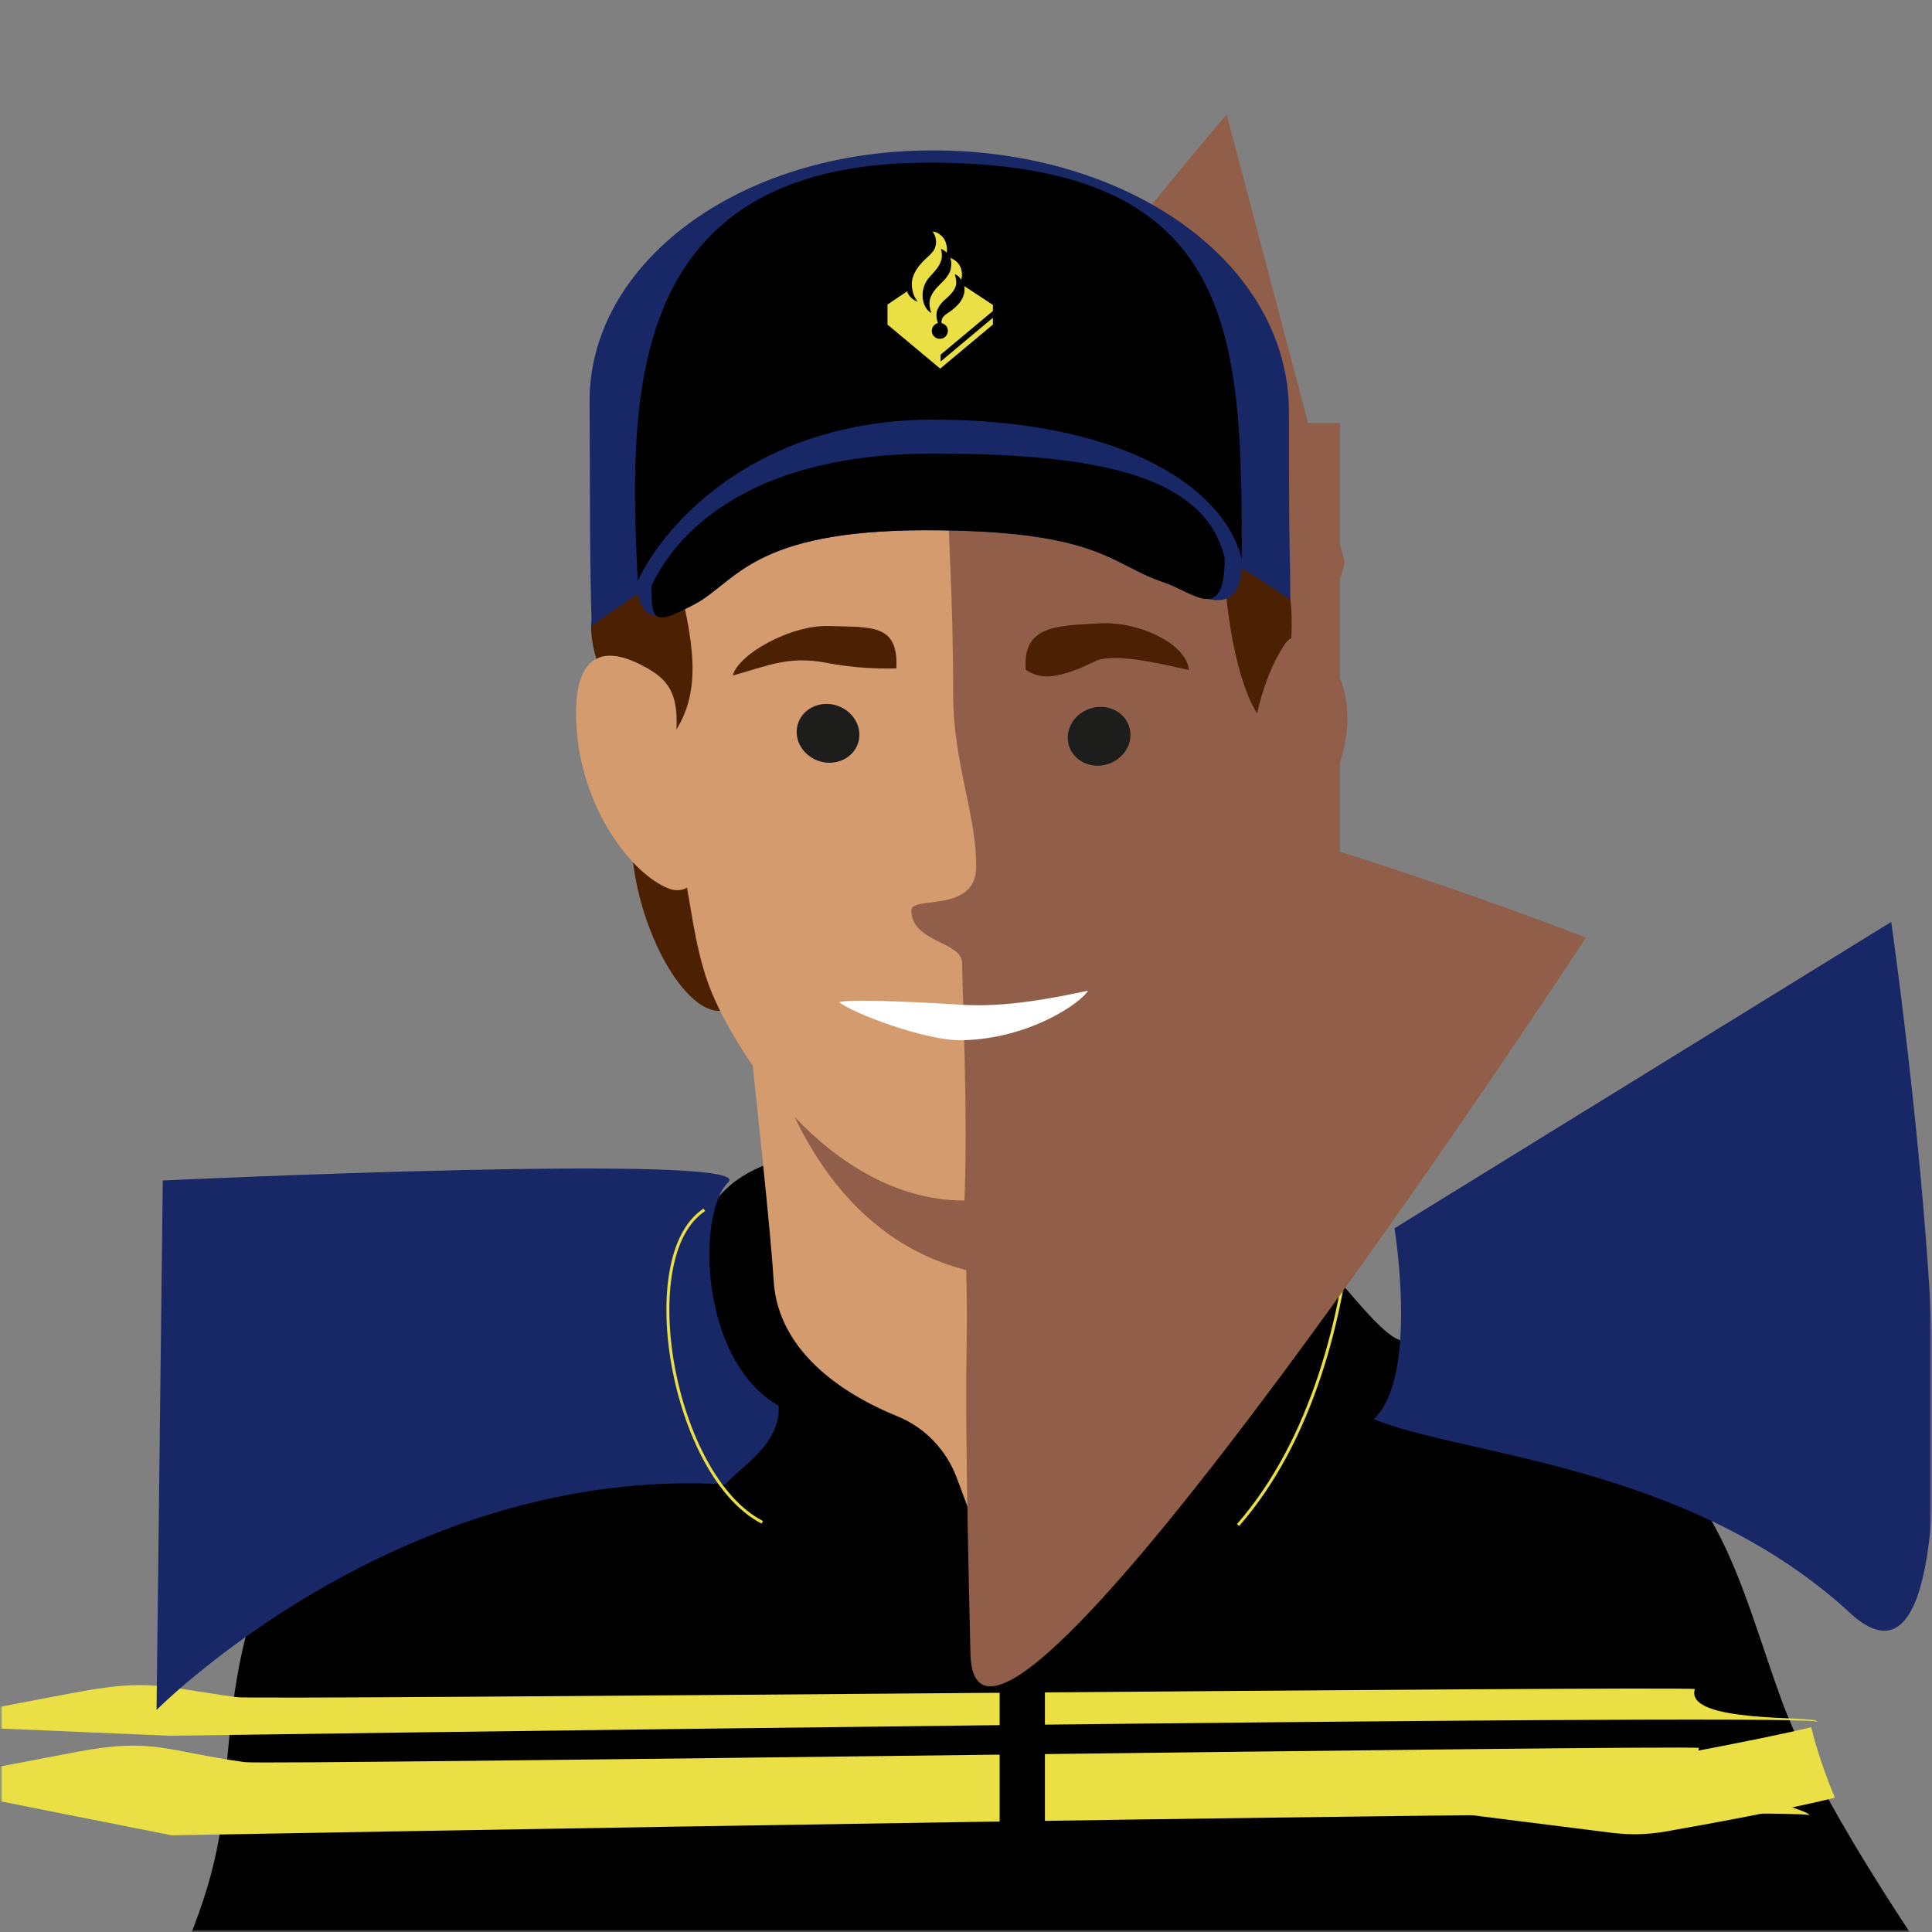 <svg xmlns="http://www.w3.org/2000/svg" xmlns:xlink="http://www.w3.org/1999/xlink" width="380" height="380" viewBox="0 0 380 380">
  <rect x="0" y="0" width="380" height="380" fill="#808080" stroke="none"/>
  <defs>
    <rect id="rect-1" width="380" height="380" x="0" y="0"/>
    <mask id="mask-2" maskContentUnits="userSpaceOnUse" maskUnits="userSpaceOnUse">
      <rect width="380" height="380" x="0" y="0" fill="black"/>
      <use fill="white" xlink:href="#rect-1"/>
    </mask>
    <path id="path-3" fill-rule="evenodd" d="M190 0C85.136 0 0 85.136 0 190s85.136 190 190 190c104.864 0 190-85.136 190-190S294.864 0 190 0z"/>
    <mask id="mask-4" maskContentUnits="userSpaceOnUse" maskUnits="userSpaceOnUse">
      <rect width="380" height="380" x="0" y="0" fill="black"/>
      <use fill="white" xlink:href="#path-3"/>
    </mask>
    <path id="path-8" fill-rule="evenodd" d="M350.486 334.611c13.637 36.913 71.123 108.245 71.123 108.245l-85.987 30.462-9.682-23.566c-4.771 13.123-2.775 39.725-.808 65.936 2.125 28.317 4.216 56.177-2.298 66.094-31.937 0-209.617-17.137-267.747-17.137 6.545-48.967 1.639-89.765-2.307-113.534-.403-2.388-.271-4.85-.136-7.348.068-1.263.136-2.534.136-3.81l-34.985-3.183s.109-3.316.352-8.871c.716-16.677 21.797-41.282 25.355-69.299 2.635-20.683.534-59.169 34.232-73.027l47.067-23.987c8.646-7.552 11.099-19.703 16.6-26.226 4.137-4.906 9.998-6.622 12.578-7.377.851-.249 1.344-.394 1.302-.514l71.682-20.841c-.231.448-6.339 19.037 9.314 20.913 2.562.303 8.051 4.139 11.658 7.346 10.079 8.98 21.991 26.71 27.165 28.598l40.134 16.484c22.623 8.254 27.432 33.476 35.252 54.643z"/>
    <mask id="mask-9" maskContentUnits="userSpaceOnUse" maskUnits="userSpaceOnUse">
      <rect width="380" height="380" x="0" y="0" fill="black"/>
      <use fill="white" xlink:href="#path-8"/>
    </mask>
    <path id="path-19" fill-rule="evenodd" d="M238.44 242.038c.583 17.767-19.781 30.801-30.82 36.538-4.493 2.336-7.905 6.293-9.508 11.086l-4.869 14.547-5.052-13.519c-2.04-5.47-6.242-9.912-11.67-12.115-9.362-3.812-23.546-12.006-24.372-26.88-.911-16.472-11.985-113.159-11.985-113.159l97.826 27.364s-.376 51.799.425 76.137h.024z"/>
    <mask id="mask-20" maskContentUnits="userSpaceOnUse" maskUnits="userSpaceOnUse">
      <rect width="380" height="380" x="0" y="0" fill="black"/>
      <use fill="white" xlink:href="#path-19"/>
    </mask>
    <path id="path-23" fill-rule="evenodd" d="M190.875 236.12c-28.27.859-47.42-31.091-51.585-42.698-2.793-7.794-3.461-16.06-5.404-25.706l-2.914-39.382c-1.311-23.213 1.275-51.448 38.956-51.448l28.597-9.343c37.681 0 30.807 42.686 50.577 61.203l-2.501 39.793c-.583 8.702-2.502 15.358-6.242 22.801-8.16 16.266-22.04 43.944-49.496 44.767l.012.012z"/>
    <mask id="mask-24" maskContentUnits="userSpaceOnUse" maskUnits="userSpaceOnUse">
      <rect width="380" height="380" x="0" y="0" fill="black"/>
      <use fill="white" xlink:href="#path-23"/>
    </mask>
  </defs>
  <g>
    <use fill="none" xlink:href="#rect-1"/>
    <g mask="url(#mask-2)">
      <use fill="none" xlink:href="#path-3"/>
      <g mask="url(#mask-4)">
        <ellipse cx="135.776" cy="175.794" fill="rgb(76,32,2)" rx="9.773" ry="23.849" transform="rotate(-16.58 135.776 175.794)"/>
        <ellipse cx="243.092" cy="176.639" fill="rgb(76,32,2)" rx="23.851" ry="9.772" transform="rotate(-70.43 243.092 176.639)"/>
        <g>
          <path fill="rgb(0,0,0)" fill-rule="evenodd" d="M335.623 473.318l85.987-30.462s-57.486-71.332-71.123-108.245c-7.82-21.167-12.629-46.389-35.252-54.643l-40.134-16.484c-5.173-1.888-17.086-19.618-27.165-28.598-3.607-3.207-9.095-7.044-11.658-7.346-15.653-1.876-9.545-20.465-9.314-20.913l-71.682 20.841c.17.484-8.379 1.368-13.88 7.891-5.501 6.523-7.954 18.674-16.6 26.226l-47.067 23.987c-33.698 13.857-31.597 52.344-34.232 73.027-3.558 28.017-24.639 52.622-25.355 69.299-.243 5.555-.352 8.871-.352 8.871l34.985 3.183c0 3.8-.607 7.564 0 11.159 3.947 23.769 8.852 64.567 2.307 113.534 58.13 0 235.81 17.137 267.747 17.137 12.543-19.096-6.82-104.728 3.105-132.03l9.682 23.567z"/>
          <g>
            <use fill="none" xlink:href="#path-8"/>
            <g mask="url(#mask-9)">
              <path fill="rgb(234,223,69)" fill-rule="evenodd" d="M316.971 360.486l-53.309-6.717 56.017-6.79s27.14-4.865 36.551-7.274c.304 1.271 1.688 6.741 4.663 13.894-10.03 2.457-25.331 5.24-33.333 6.644-3.485.617-7.055.69-10.589.242"/>
              <path fill="rgb(234,223,69)" fill-rule="evenodd" d="M14.202 333.001l-32.508 6.197 51.645 2.203s315.07-4.49 324.093-2.796c.169-1.21-26.255.484-24.069-6.39-3.631-.654-282.38 2.203-286.788 1.598-15.361-2.094-17.195-3.691-32.374-.799"/>
              <path fill="rgb(234,223,69)" fill-rule="evenodd" d="M15.004 344.595l-32.508 6.197 51.245 10.19s313.066-5.688 322.089-3.994c.169-1.21-23.85-6.318-21.665-13.192-3.631-.654-281.578 3.401-285.986 2.796-15.361-2.094-17.996-4.902-33.175-1.997"/>
              <path fill="rgb(24,40,102)" fill-rule="evenodd" d="M142.715 291.961c-64.202-3.788-111.925 44.368-111.925 44.368l1.226-104.142s117.389-5.519 111.232.339c-6.145 5.858-5.877 34.916 9.897 43.969.461 7.673-7.76 12.163-10.431 15.455v.012z"/>
              <path fill="rgb(24,40,102)" fill-rule="evenodd" d="M363.892 317.256c-31.888-29.337-76.248-30.898-93.698-38.135 8.901-8.218 4.08-37.53 4.08-37.53l97.705-60.259s23.789 165.26-8.1 135.924h.012z"/>
              <path fill="none" stroke="rgb(234,223,69)" stroke-dasharray="0 0 0 0" stroke-linecap="butt" stroke-linejoin="miter" stroke-width=".579" d="M149.928 299.416c-17.644-9.065-25.294-52.404-11.39-61.457"/>
              <path fill="none" stroke="rgb(234,223,69)" stroke-dasharray="0 0 0 0" stroke-linecap="butt" stroke-linejoin="miter" stroke-width=".579" d="M265.981 237.584c-1.603 21.325-8.027 45.844-22.465 62.364"/>
              <rect width="8.901" height="81.196" x="196.619" y="317.812" fill="rgb(0,0,0)" rx="0" ry="0"/>
            </g>
          </g>
        </g>
        <g>
          <path fill="rgb(212,156,110)" fill-rule="evenodd" d="M238.44 242.038c.583 17.767-19.781 30.801-30.82 36.538-4.493 2.336-7.905 6.293-9.508 11.086l-4.869 14.547-5.052-13.519c-2.04-5.47-6.242-9.912-11.67-12.115-9.362-3.812-23.546-12.006-24.372-26.88-.911-16.472-11.985-113.159-11.985-113.159l97.826 27.364s-.376 51.799.425 76.137h.024z"/>
          <g>
            <use fill="none" xlink:href="#path-19"/>
            <g mask="url(#mask-20)">
              <path fill="rgb(145,95,73)" fill-rule="evenodd" d="M190.875 325.255c-1.603-66.758-.291-55.2-.838-75.447-26.205-6.632-43.497-35.339-44.505-83.326-1.008-47.987 166.387 17.948 166.387 17.948S191.895 367.893 190.875 325.255z"/>
            </g>
          </g>
        </g>
        <g>
          <path fill="rgb(212,156,110)" fill-rule="evenodd" d="M190.875 236.12c-28.27.859-47.42-31.091-51.585-42.698-2.793-7.794-3.461-16.06-5.404-25.706l-2.914-39.382c-1.311-23.213 1.275-51.448 38.956-51.448l28.597-9.343c37.681 0 30.808 42.686 50.577 61.203l-2.502 39.793c-.583 8.702-2.502 15.358-6.242 22.801-8.16 16.266-22.04 43.944-49.496 44.767l.012.012z"/>
          <g>
            <use fill="none" xlink:href="#path-23"/>
            <g mask="url(#mask-24)">
              <path fill="rgb(145,95,73)" fill-rule="evenodd" d="M264.488 110.592l-.947-3.619V83.192h-6.266l-16.005-60.682s-53.819 63.091-54.584 75.302c-.425 6.693.789 17.149.789 38.716 0 13.64 4.529 23.297 4.529 33.948 0 9.234-12.763 5.616-12.763 8.581 0 6.257 9.982 6.197 9.982 10.251s1.251 31.491.413 48.071c-16.357 3.764 73.904 2.021 73.904 2.021v-125.491c.668-2.07.947-3.316.947-3.316z"/>
            </g>
          </g>
        </g>
        <path fill="rgb(76,32,2)" fill-rule="evenodd" d="M120.553 134.894c7.274-4.042 7.505 2.808 8.731 13.289 7.675-7.721 8.197-15.866 5.307-29.01 8.695-4.793.959-12.103-1.409-12.054-3.303.073-14.232 12.091-15.726 12.865-2.987 1.549.243 14.305 3.097 14.898v.012z"/>
        <g>
          <path fill="rgb(29,29,27)" fill-rule="evenodd" d="M168.969 143.717c.474 3.183-1.894 5.991-5.258 6.281-3.364.29-6.485-2.057-6.958-5.24-.474-3.183 1.894-5.991 5.258-6.281 3.364-.29 6.485 2.057 6.958 5.24"/>
          <path fill="rgb(29,29,27)" fill-rule="evenodd" d="M210.074 144.298c-.474 3.183 1.894 5.991 5.258 6.281 3.364.29 6.485-2.057 6.958-5.24.474-3.183-1.894-5.991-5.258-6.281-3.376-.29-6.485 2.057-6.958 5.24"/>
          <path fill="rgb(76,32,2)" fill-rule="evenodd" d="M162.982 123.131c8.537.266 13.758-.46 13.321 8.339-3.109.048-7.699.061-13.989-1.138-7.359-1.404-11.791.811-18.178 2.529 1.02-4.139 11.318-9.96 18.846-9.73z"/>
          <path fill="rgb(76,32,2)" fill-rule="evenodd" d="M216.4 122.598c-8.525.472-15.313.363-14.657 9.15 2.234 1.355 4.906 2.638 13.649-1.682 3.315-1.634 11.633.133 18.446 1.731-.401-5.192-9.921-9.622-17.45-9.198h.012z"/>
        </g>
        <path fill="rgb(76,32,2)" fill-rule="evenodd" d="M253.911 127.572c-.546 11.195-1.736 10.227-5.768 13.882-4.104-4.514-7.359-19.751-7.359-32.447 4.056-.811 9.8 4.841 12.143 6.547 1.579 1.138 1.069 10.081.971 12.018h.012z"/>
        <path fill="rgb(255,255,255)" fill-rule="evenodd" d="M213.984 194.874c-1.336 2.336-11.475 9.464-24.76 9.73-7.14.145-21.494-5.325-24.129-7.467 1.032-.581 11.305-.303 23.959.484 8.925.557 18.191-1.343 24.918-2.759l.012.012z"/>
        <path fill="rgb(212,156,110)" fill-rule="evenodd" d="M132.478 148.619c11.864 3.546 8.257 29.76-.996 26.129-7.177-2.82-16.527-15.177-17.96-30.184-1.226-12.768 2.587-18.989 12.738-13.712 5.659 2.941 8.063 5.942 6.217 17.767z"/>
        <g>
          <path fill="rgb(24,40,102)" fill-rule="evenodd" d="M253.777 117.975c-44.554-31.007-85.817-32.362-137.401 5.131-.413-14.717-.279-19.037-.413-44.065-.145-26.928 28.853-49.463 67.517-49.463 38.664 0 70.042 22.172 70.042 51.508 0 32.846.255 24.556.255 36.889z"/>
          <g>
            <path fill="rgb(0,0,0)" fill-rule="evenodd" d="M238.562 110.617c-35.252-18.19-66.557-30.063-103.959-.775.121-5.095-9.12 5.507-9.12 5.507-1.651-35.364-3.874-83.362 57.183-83.362 61.056 0 61.579 34.044 61.579 78.267l-5.671.363h-.012z"/>
            <path fill="rgb(24,40,102)" fill-rule="evenodd" d="M183.686 82.527c-34.232 0-52.593 19.763-58.288 31.781 0 7.153 3.206 8.811 11.269 4.514 8.124-4.333 11.245-14.523 45.477-14.523 34.232 0 36.284 6.741 46.727 10.239 5.853 1.961 15.434 8.774 15.434-4.43-3.789-15.14-25.124-27.57-60.619-27.57v-.012z"/>
          </g>
        </g>
        <path fill="rgb(234,223,69)" fill-rule="evenodd" d="M185.921 58.89s-1.712 1.343-1.724 2.941c-.011.788.074 1.059.258 1.636l.022.069c-.703.175-1.203.816-1.203 1.538 0 .871.704 1.573 1.579 1.573.874 0 1.579-.702 1.579-1.573.012-.726-.498-1.368-1.227-1.501-.073-.315.012-.605.073-.811.109-.351.449-.75 1.093-1.162.534-.339 2.234-1.477 2.914-2.917.534-1.126.474-2.021.352-2.433l5.659 3.728v1.186L184.998 69.77v1.343l10.297-8.617v1.343l-10.37 8.665-10.37-8.665v-3.933l3.849-2.602c.146.411.376.799.68 1.126.389.411.874.726 1.409.932-.522-.678-.886-1.477-1.032-2.324-.219-1.222-.158-2.13.437-3.365.498-1.017 1.178-1.803 1.894-2.505.716-.702 1.688-1.452 2.052-2.287.255-.605.328-1.283.206-1.936-.085-.508-.304-.98-.619-1.38 0 0 .668-.048 1.396.52.656.508 1.129 1.101 1.336 2.13.109.496.121 1.005.061 1.501 0 0-.182-.169-.389-.351-.231-.182-.498-.327-.777-.399 0 0 .194.593.194 1.005 0 .046.001.094.002.144.008.393.018.912-.403 1.792-.474.992-1.761 2.251-2.295 2.905-.753.944-1.117 2.287-1.093 3.231.024 1.077.194 1.634.534 2.287.279.52.68.956 1.19 1.247 0 0-.425-1.089-.364-2.106.036-.666.304-1.428.935-2.287.692-.932 1.822-1.852 2.392-2.614.607-.811.85-1.331.923-2.215.073-.883-.024-1.307-.182-1.622 0 0 .571.133 1.239.726.498.436.838 1.029.971 1.67.17.629.146 1.283-.061 1.9-.109-.194-.243-.375-.389-.545-.231-.266-.534-.448-.862-.545 0 0 .401 1.138.255 2.045-.146.956-.923 1.876-2.125 2.905zm-1.445 4.646c.016-.004.032-.008.048-.011l-.036.048-.012-.037z"/>
        <path fill="rgb(145,95,73)" fill-rule="evenodd" d="M264.73 145.181c-1.858 12.163-11.815 21.24-17.911 22.123-3.315.484-.996-7.237-.789-16.968.206-9.743 3.4-18.916 6.776-23.782 3.376-4.865 14.135 4.224 11.925 18.638v-.012z"/>
        <path fill="rgb(0,0,0)" fill-rule="evenodd" d="M183.516 89.207c-34.232 0-49.69 14.015-55.386 26.02 0 7.153.474 7.879 8.537 3.582 8.124-4.333 11.245-14.523 45.477-14.523s36.284 6.741 46.727 10.239c5.853 1.961 12.01 8.387 12.01-4.817-3.789-15.14-21.87-20.502-57.365-20.502z"/>
      </g>
    </g>
  </g>
</svg>
